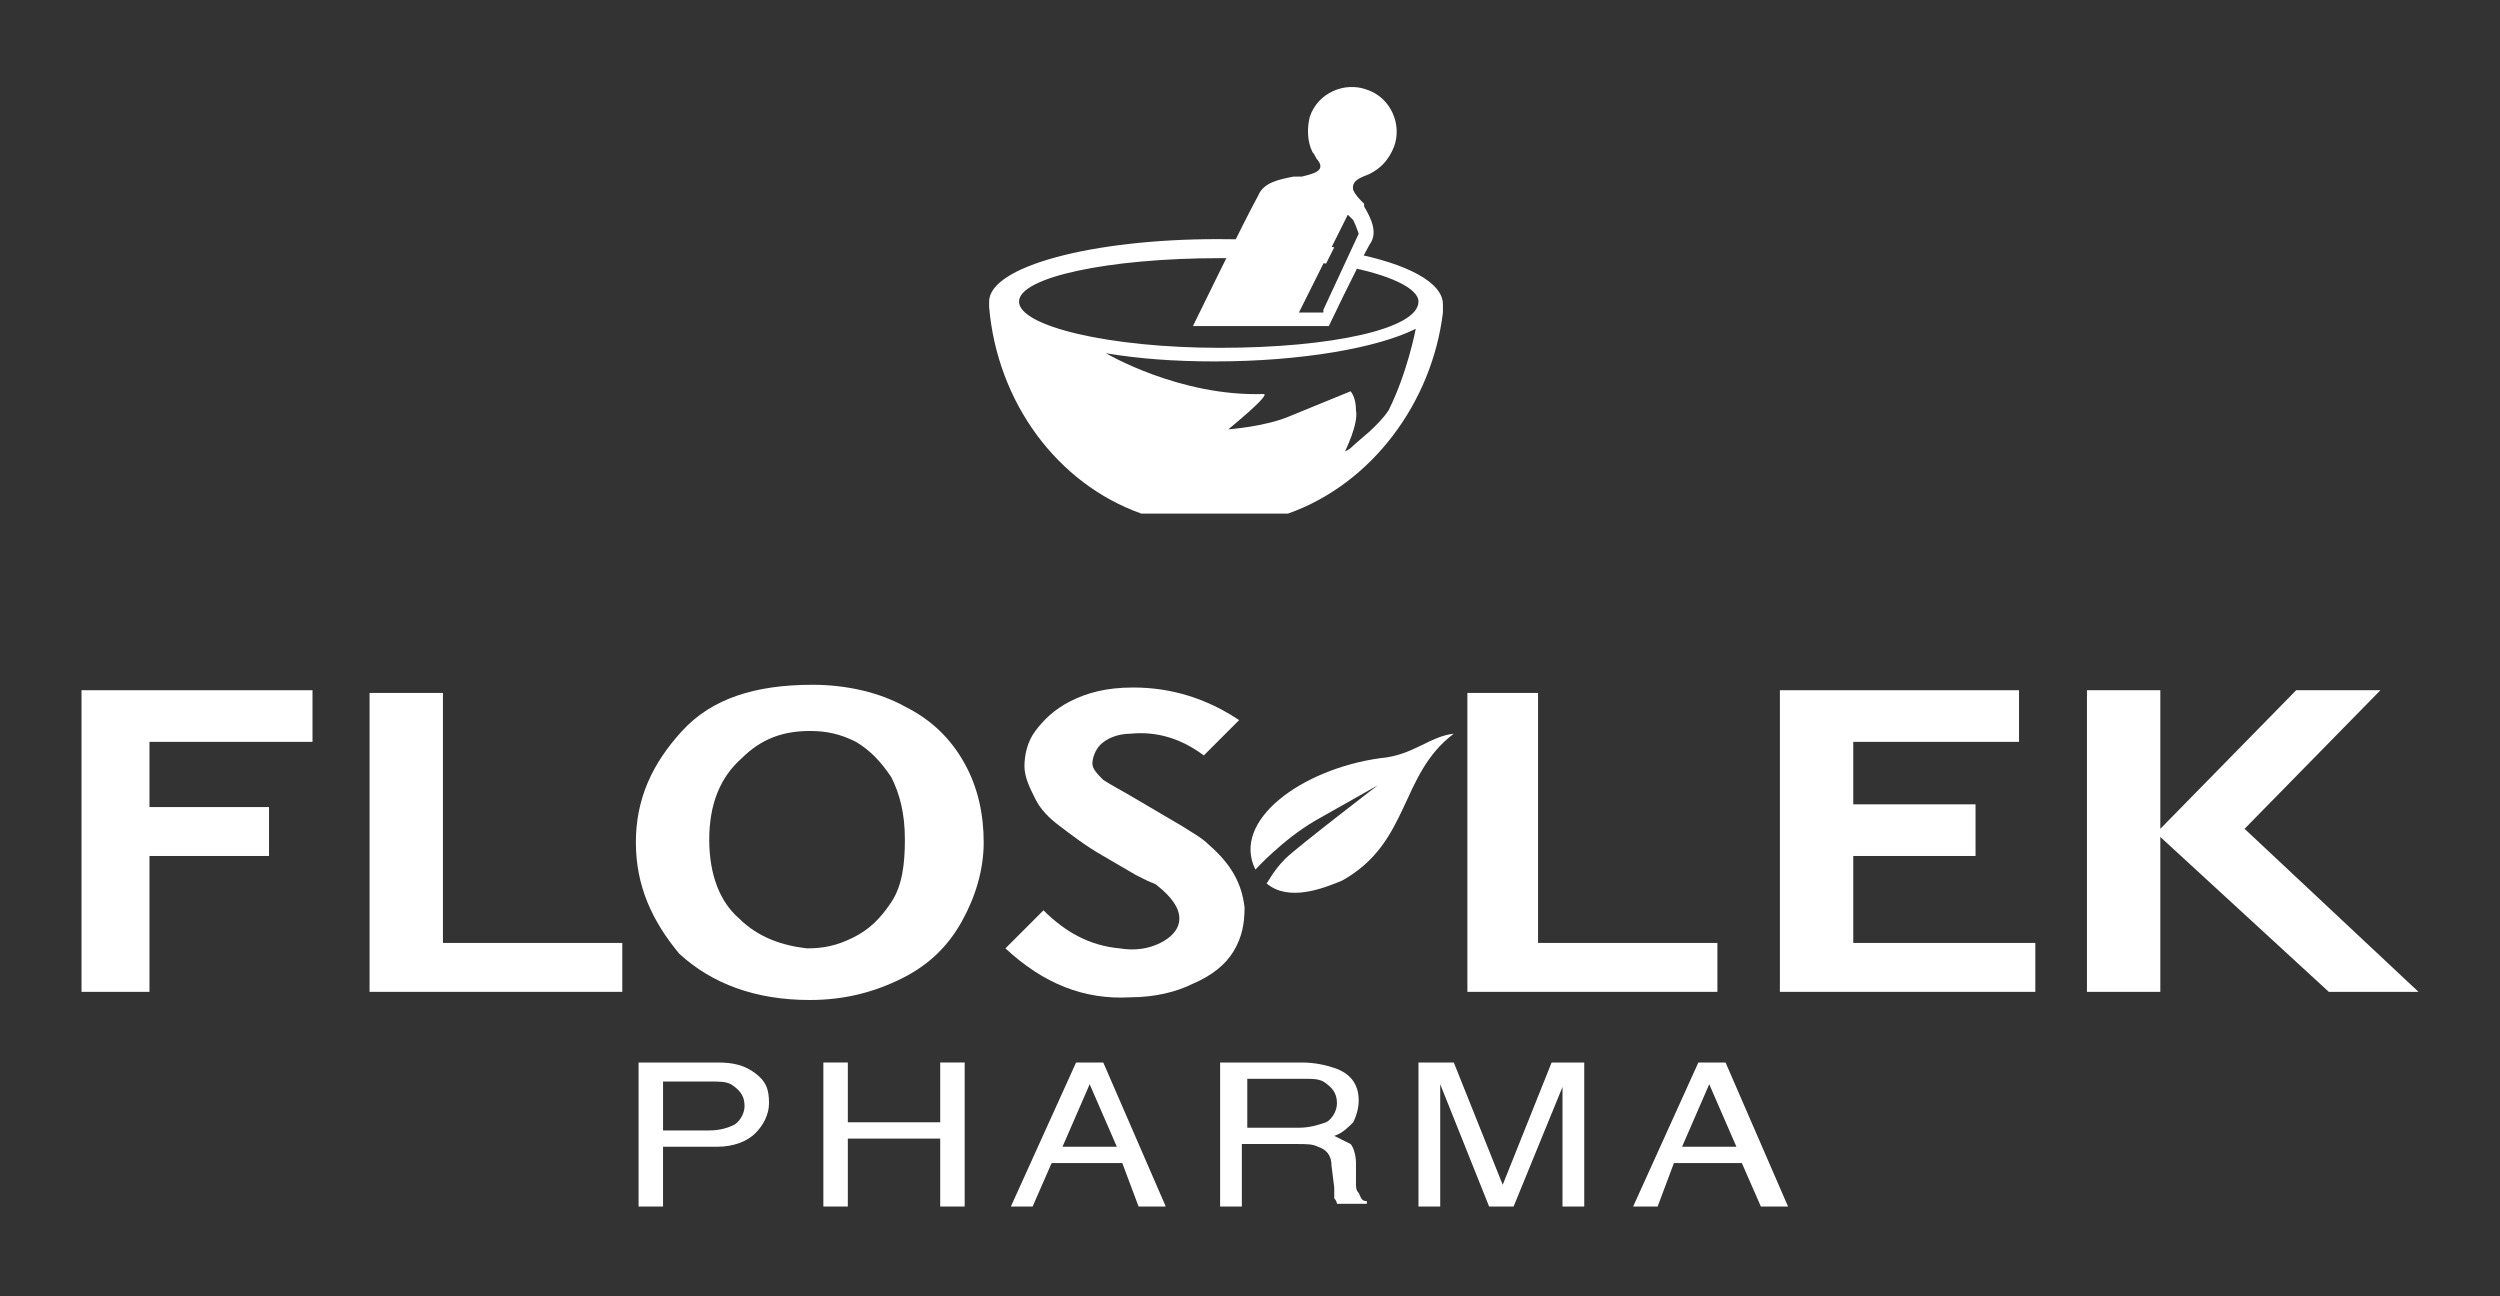 <?xml version="1.0" encoding="utf-8"?>
<!-- Generator: Adobe Illustrator 27.7.0, SVG Export Plug-In . SVG Version: 6.00 Build 0)  -->
<svg version="1.1" id="Layer_1" xmlns="http://www.w3.org/2000/svg" xmlns:xlink="http://www.w3.org/1999/xlink" x="0px" y="0px"
	 width="92px" height="47.7px" viewBox="0 0 92 47.7" style="enable-background:new 0 0 92 47.7;" xml:space="preserve">
<rect x="0" y="0" width="92" height="47.7" fill="#333333" stroke="none"/>
<style type="text/css">
	.st0{fill-rule:evenodd;clip-rule:evenodd;fill:#FFFFFF;}
</style>
<g>
	<path class="st0" d="M23.5,44.4v-5.3h2.9c0.6,0,1,0.1,1.4,0.4c0.4,0.3,0.5,0.6,0.5,1.1c0,0.4-0.2,0.8-0.5,1.1
		c-0.3,0.3-0.8,0.5-1.4,0.5h-2v2.2H23.5z M27,41.4c0.2-0.1,0.4-0.4,0.4-0.7c0-0.4-0.2-0.6-0.5-0.8c-0.2-0.1-0.4-0.1-0.8-0.1h-1.7
		v1.8h1.7C26.5,41.6,26.8,41.5,27,41.4"/>
	<polygon class="st0" points="30.3,44.4 30.3,39.1 31.2,39.1 31.2,41.3 34.6,41.3 34.6,39.1 35.5,39.1 35.5,44.4 34.6,44.4 
		34.6,41.9 31.2,41.9 31.2,44.4 	"/>
	<path class="st0" d="M37.2,44.4l2.4-5.3h1l2.3,5.3h-1l-0.6-1.6h-2.6l-0.7,1.6H37.2z M39.1,42.2h2l-1-2.3L39.1,42.2z"/>
	<path class="st0" d="M44.9,44.4v-5.3h3c0.5,0,0.9,0.1,1.2,0.2c0.6,0.2,0.9,0.6,0.9,1.2c0,0.3-0.1,0.6-0.2,0.8
		c-0.2,0.2-0.4,0.4-0.7,0.5c0.2,0.1,0.4,0.2,0.6,0.3c0.1,0.1,0.2,0.4,0.2,0.7l0,0.7c0,0.2,0,0.3,0.1,0.4c0.1,0.2,0.1,0.3,0.3,0.3
		v0.1h-1.1c0,0,0-0.1-0.1-0.2c0-0.1,0-0.2,0-0.4L49,42.9c0-0.4-0.2-0.6-0.5-0.7c-0.2-0.1-0.4-0.1-0.8-0.1h-2v2.3H44.9z M45.8,41.5h2
		c0.4,0,0.7-0.1,1-0.2c0.2-0.1,0.4-0.4,0.4-0.7c0-0.4-0.2-0.6-0.5-0.8c-0.2-0.1-0.4-0.1-0.7-0.1h-2.1V41.5z"/>
	<path class="st0" d="M52.2,44.4v-5.3h1.3l1.8,4.5l1.8-4.5h1.2v5.3h-0.8v-3.1l0-0.5c0-0.3,0-0.6,0-0.8l-1.8,4.4h-0.9L53,39.9v0.2
		l0,0.6l0,0.6v3.1H52.2z"/>
	<path class="st0" d="M60.1,44.4l2.4-5.3h1l2.3,5.3h-1l-0.7-1.6h-2.5L61,44.4H60.1z M61.9,42.2h2l-1-2.3L61.9,42.2z"/>
	<polygon class="st0" points="5.5,29.7 9.9,29.7 9.9,31.5 5.5,31.5 5.5,36.5 3,36.5 3,25.4 11.5,25.4 11.5,27.3 5.5,27.3 	"/>
	<polygon class="st0" points="16.3,34.7 22.9,34.7 22.9,36.5 13.6,36.5 13.6,25.5 16.3,25.5 	"/>
	<path class="st0" d="M23.4,31c0-1.6,0.6-2.9,1.7-4.1c1.1-1.2,2.7-1.7,4.8-1.7c1.3,0,2.5,0.3,3.4,0.8c1,0.5,1.7,1.2,2.2,2.1
		C36,29,36.2,30,36.2,31c0,1-0.3,2-0.8,2.9c-0.5,0.9-1.2,1.6-2.2,2.1c-1,0.5-2.1,0.8-3.4,0.8c-2,0-3.6-0.6-4.8-1.7
		C24,33.9,23.4,32.6,23.4,31 M26.1,30.9c0,1.3,0.4,2.3,1.1,2.9c0.7,0.7,1.6,1,2.5,1.1c0.6,0,1.1-0.1,1.7-0.4c0.6-0.3,1-0.7,1.4-1.3
		c0.4-0.6,0.5-1.4,0.5-2.3c0-1-0.2-1.7-0.5-2.3c-0.4-0.6-0.8-1-1.3-1.3c-0.6-0.3-1.1-0.4-1.7-0.4c-1,0-1.8,0.3-2.5,1
		C26.5,28.6,26.1,29.6,26.1,30.9"/>
	<path class="st0" d="M37,34.9l1.4-1.4c0.8,0.8,1.7,1.3,2.8,1.4c0.6,0.1,1.1,0,1.5-0.2c0.4-0.2,0.7-0.5,0.7-0.9
		c0-0.4-0.3-0.8-0.8-1.2c-0.1-0.1-0.2-0.1-0.4-0.2l-0.4-0.2l-1.2-0.7c-0.7-0.4-1.2-0.8-1.6-1.1c-0.4-0.3-0.7-0.6-0.9-1
		c-0.2-0.4-0.4-0.8-0.4-1.2c0-0.4,0.1-0.9,0.4-1.3s0.7-0.8,1.3-1.1c0.6-0.3,1.3-0.5,2.3-0.5c1.4,0,2.7,0.4,3.9,1.2l-1.3,1.3
		c-0.8-0.6-1.7-0.9-2.7-0.8c-0.5,0-0.9,0.2-1.1,0.4c-0.2,0.2-0.3,0.5-0.3,0.7c0,0.2,0.2,0.4,0.4,0.6c0.3,0.2,0.7,0.4,1.2,0.7l1.7,1
		c0.3,0.2,0.7,0.4,1,0.7c0.8,0.7,1.2,1.4,1.3,2.3c0,0.6-0.1,1.1-0.4,1.6c-0.3,0.5-0.8,0.9-1.5,1.2c-0.6,0.3-1.4,0.5-2.3,0.5
		C39.9,36.8,38.4,36.2,37,34.9"/>
	<polygon class="st0" points="56.6,34.7 63.2,34.7 63.2,36.5 54,36.5 54,25.5 56.6,25.5 	"/>
	<polygon class="st0" points="68.2,29.6 72.7,29.6 72.7,31.5 68.2,31.5 68.2,34.7 74.9,34.7 74.9,36.5 65.5,36.5 65.5,25.4 
		74.3,25.4 74.3,27.3 68.2,27.3 	"/>
	<polygon class="st0" points="79.5,30.5 84.5,25.4 87.6,25.4 82.6,30.5 89,36.5 85.7,36.5 79.5,30.8 79.5,36.5 76.8,36.5 76.8,25.4 
		79.5,25.4 	"/>
	<path class="st0" d="M52.1,12.1c-1.4,0.7-4.2,1.2-7.4,1.2c-1.5,0-2.8-0.1-4-0.3c0,0,2.7,1.6,5.8,1.5c0.3,0-1.3,1.3-1.3,1.3
		s1.4-0.1,2.3-0.5l2.2-0.9c0,0,0.2,0.2,0.2,0.7c0.1,0.5-0.4,1.5-0.4,1.5s0.1,0,0.3-0.2c0.2-0.2,0.9-0.7,1.3-1.3
		C51.8,13.7,52.1,12.1,52.1,12.1 M47.4,18.9H42c-3.1-1.1-5.3-4.1-5.6-7.6l0-0.2c0-1.3,3.8-2.3,8.4-2.3c1.6,0,3,0.1,4.3,0.3l-0.3,0.6
		c-1.1-0.2-2.4-0.2-3.9-0.2c-4.1,0-7.4,0.7-7.4,1.6c0,0.9,3.3,1.7,7.4,1.7c4.1,0,7.3-0.7,7.3-1.7c0-0.5-1.1-1-2.7-1.3l0.2-0.5
		c2.1,0.4,3.4,1.1,3.4,1.9l0,0.3C52.7,14.8,50.5,17.8,47.4,18.9"/>
	<path class="st0" d="M48.7,11.4L50,8.6c0,0-0.1-0.3-0.2-0.5l-0.2-0.2l-1.8,3.6H48.7z M47.9,6.5c0.4-0.1,0.9-0.2,0.6-0.6
		c-0.1-0.1-0.1-0.2-0.2-0.3c-0.2-0.4-0.2-0.9-0.1-1.3c0.3-0.9,1.3-1.3,2.1-1c0.9,0.3,1.3,1.3,1,2.1c-0.2,0.5-0.5,0.8-0.9,1
		c-0.2,0.1-0.7,0.2-0.6,0.6c0.1,0.2,0.2,0.3,0.4,0.5l0,0.1c0.3,0.5,0.5,1,0.2,1.4c-0.5,0.9-1.5,3-1.5,3l-5,0c0,0,1.9-3.9,2.4-4.8
		c0.2-0.5,0.8-0.6,1.3-0.7L47.9,6.5z"/>
	<path class="st0" d="M47.3,31.6c0.4-0.4,3.4-2.7,3.4-2.7l-2.3,1.3c-1.2,0.7-2.2,1.8-2.2,1.8c-0.9-1.8,1.7-3.7,4.6-4.1
		c1.2-0.1,1.8-0.8,2.7-0.9c-2,1.5-1.6,4-4.1,5.4c-0.7,0.3-2,0.8-2.8,0.1C46.6,32.6,46.8,32.1,47.3,31.6"/>
</g>
</svg>
